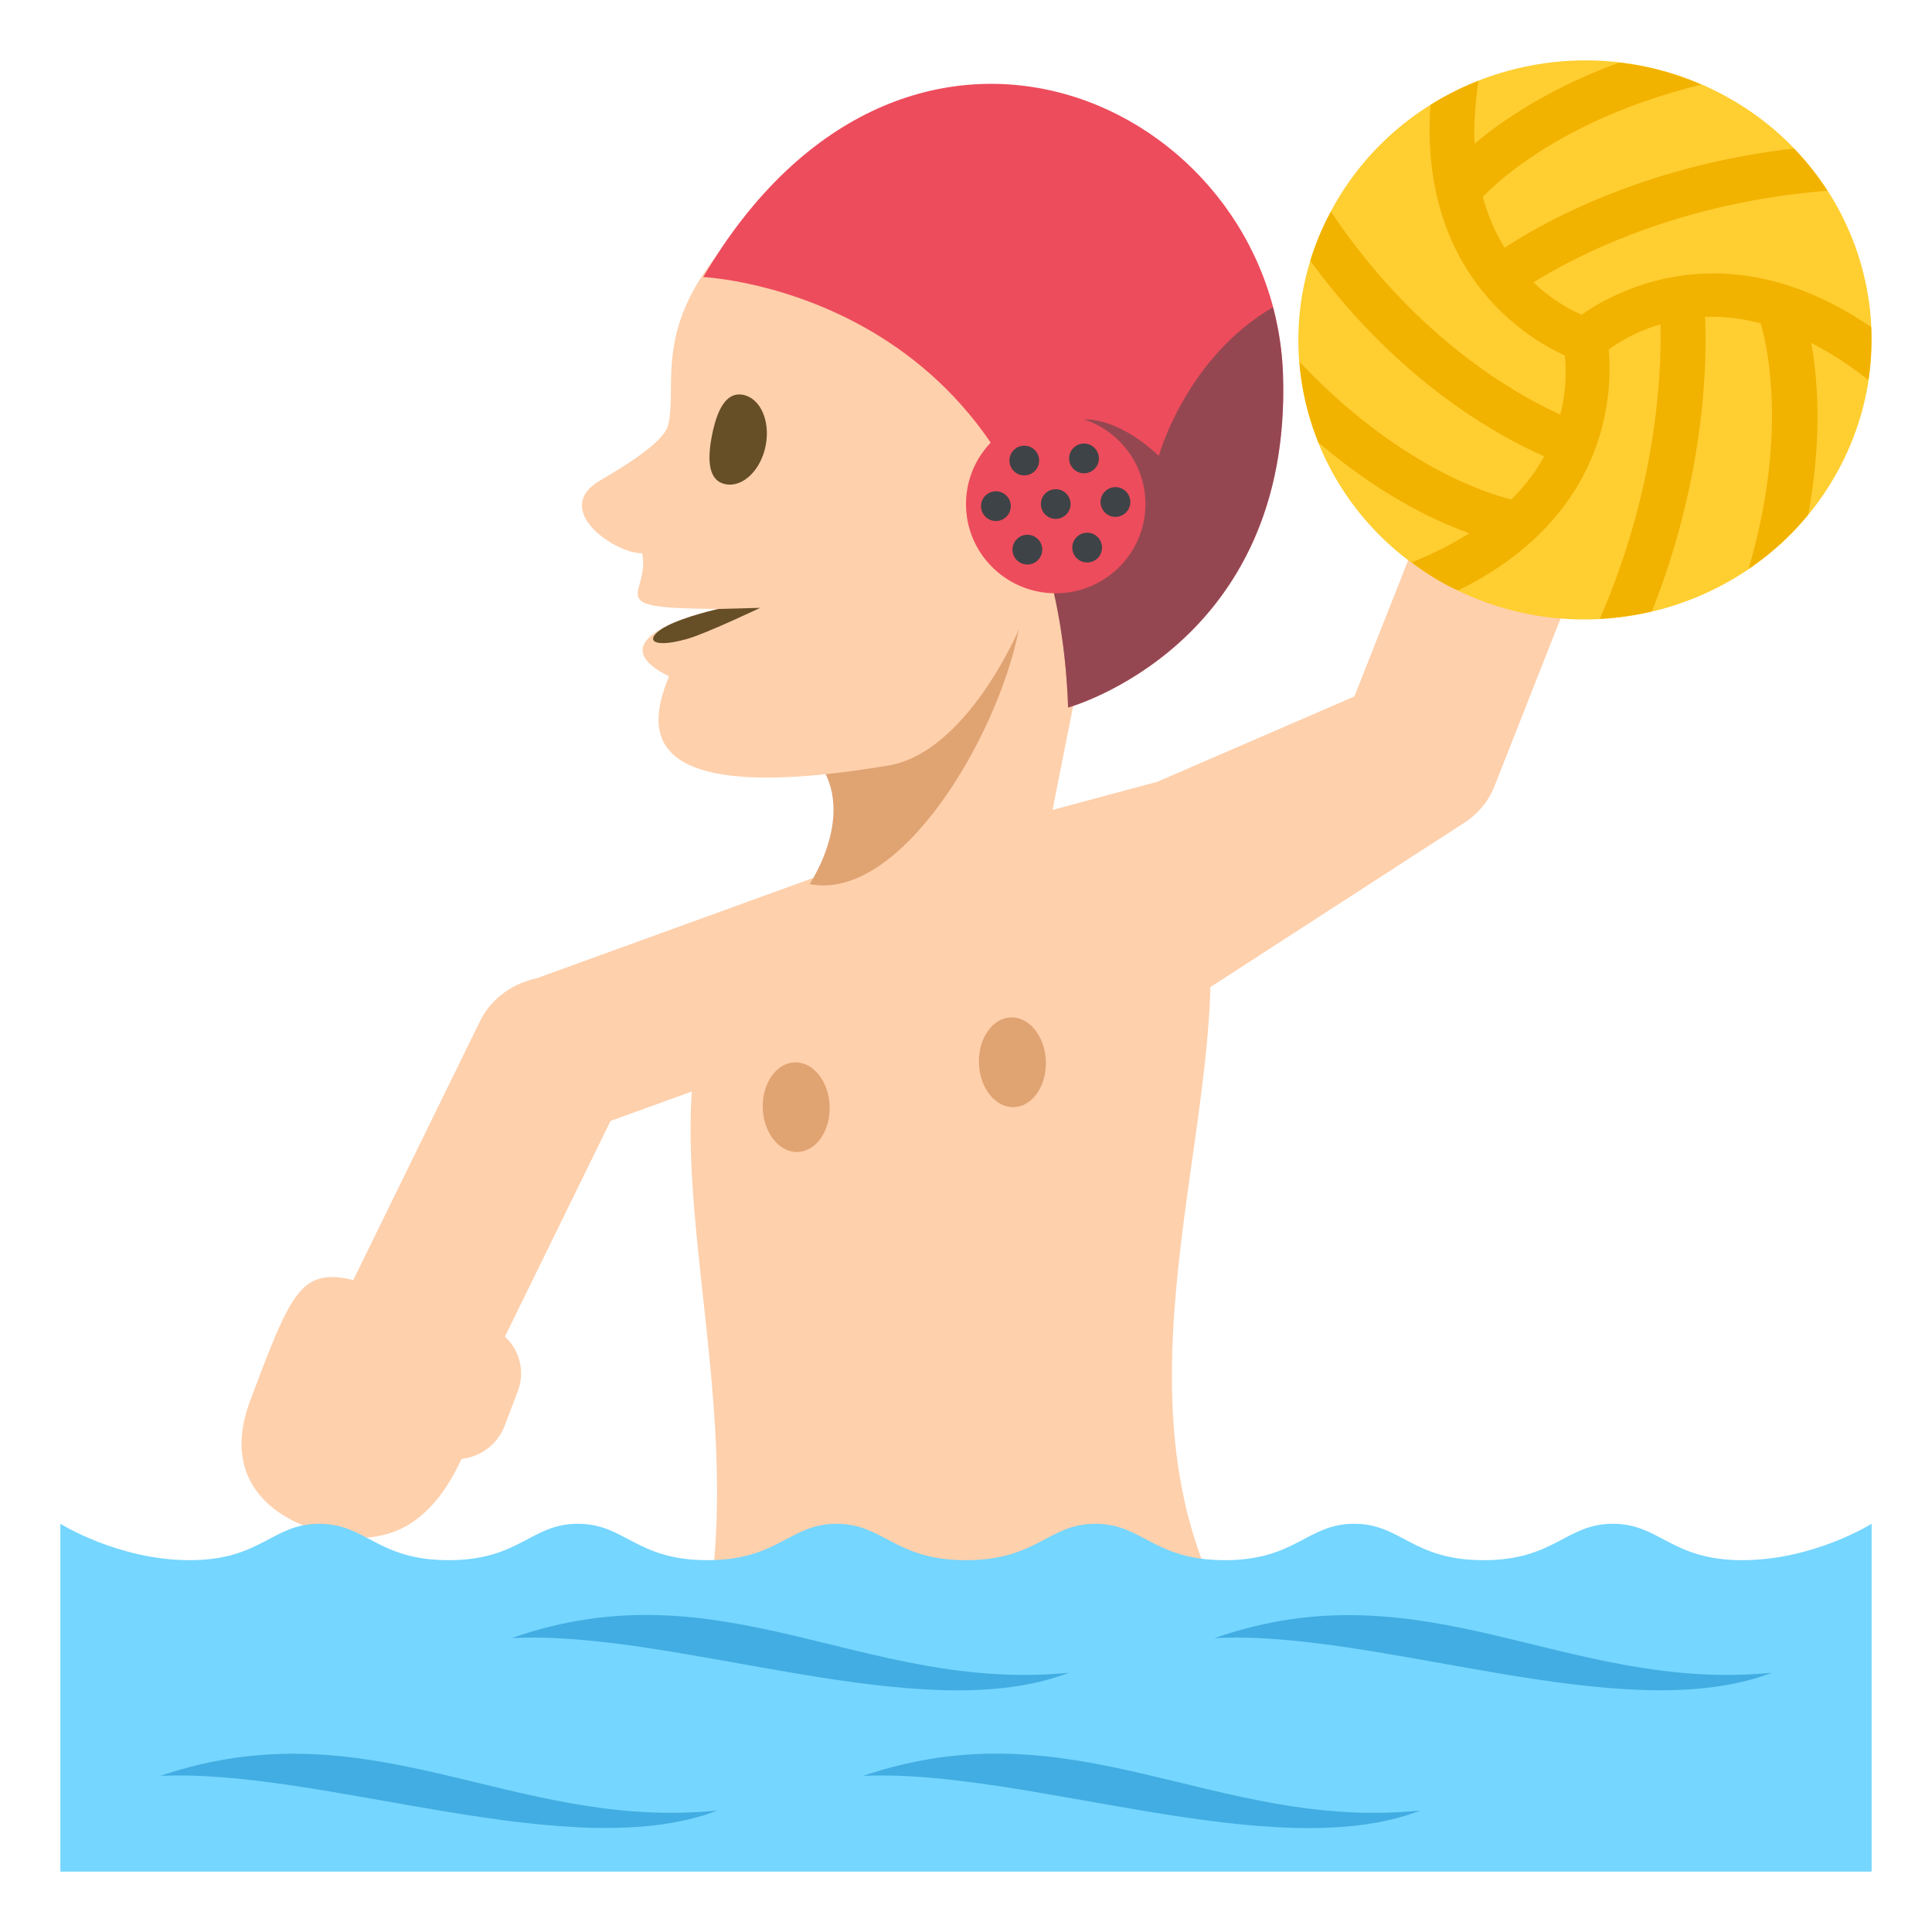 <svg xmlns="http://www.w3.org/2000/svg" width="64" height="64" viewBox="0 0 64 64"><path fill="#FED0AC" d="M48.179 14.677l-3.313 8.394-6.541 2.831s-10.008 2.68-10.37 2.812L17.769 32.41c-.787.17-1.497.662-1.87 1.422l-4.196 8.571c-1.743-.412-2.058.398-3.403 3.962-1.186 3.128 1.512 4.088 1.996 4.26 2.943 1.061 4.289-.778 4.992-2.297a1.725 1.725 0 0 0 1.428-1.094l.441-1.162a1.648 1.648 0 0 0-.432-1.795l3.5-7.145 2.692-.974c-.38 5.733 2.122 12.83-.087 19.841l19.062-.666c-5.473-6.897-2.005-15.614-1.794-22.636l8.396-5.434a2.555 2.555 0 0 0 1.007-1.206l3.727-9.457-5.049-1.923z"/><path fill="#FED0AC" d="M32.684 20.648l3.645-1.184-2.237 11.266-7.274-1.444z"/><path fill="#E0A372" d="M26.76 24.857c1.881 1.746.059 4.429.059 4.429 2.983.593 6.217-4.835 6.93-8.427l-6.989 3.998z"/><path fill="#FED0AC" d="M37.793 6.363L23.889 8.29c-2.247 2.689-1.441 4.509-1.758 5.8-.141.574-1.523 1.398-2.255 1.828-1.633.961.491 2.421 1.396 2.41.291 1.406-1.483 1.831 2.527 1.844 0 0-4.309.904-1.639 2.23-.593 1.504-1.46 4.418 7.27 2.957 2.595-.434 4.318-4.5 4.318-4.5l4.212.098-.167-14.594z"/><path fill="#664E27" d="M25.363 14.766c-.162.815-.76 1.389-1.332 1.273-.574-.114-.606-.81-.444-1.627.163-.815.458-1.446 1.032-1.332.572.114.906.868.744 1.686zM25.181 20.136s-1.834.872-2.436 1.034c-1.277.352-1.399-.052-.636-.443.616-.316 1.689-.555 1.689-.555l1.383-.036z"/><path fill="#FFCE31" d="M56.968 3.082c4.629 2.399 6.381 7.998 3.914 12.518-2.467 4.521-8.215 6.234-12.84 3.839-4.627-2.396-6.383-7.999-3.914-12.514 2.467-4.523 8.217-6.24 12.84-3.843z"/><path fill="#F2B200" d="M59.425 4.922c-4.945.563-8.281 2.432-9.582 3.285a6.415 6.415 0 0 1-.723-1.687c.67-.69 2.891-2.651 7.238-3.716a9.565 9.565 0 0 0-2.721-.73c-2.307.85-3.857 1.902-4.791 2.689-.031-.625.023-1.332.127-2.086a9.567 9.567 0 0 0-1.588.801c-.373 5.574 3.186 7.72 4.453 8.299a5.703 5.703 0 0 1-.15 1.956c-1.396-.629-4.771-2.489-7.6-6.723a8.894 8.894 0 0 0-.682 1.626c2.943 4.039 6.287 5.843 7.75 6.477-.258.475-.619.96-1.088 1.434-.951-.237-3.852-1.209-7.021-4.561.072.915.285 1.817.629 2.67 1.992 1.707 3.791 2.578 4.996 3.006-.543.35-1.174.673-1.906.967.396.295.816.574 1.275.81.088.044.176.077.262.12 5.027-2.473 5.113-6.604 4.986-7.983a5.716 5.716 0 0 1 1.715-.831c.041 1.579-.105 5.377-2.006 9.752a9.538 9.538 0 0 0 1.725-.247c1.76-4.457 1.828-8.231 1.758-9.757a6.541 6.541 0 0 1 1.844.218c.268.929.859 3.837-.402 8.135a9.307 9.307 0 0 0 1.975-1.796c.463-2.516.324-4.463.1-5.691a11.36 11.36 0 0 1 1.893 1.23 9.165 9.165 0 0 0 .092-1.755c-4.732-3.236-8.438-1.216-9.592-.407a5.644 5.644 0 0 1-1.592-1.071c1.338-.841 4.762-2.649 9.736-3.036a9.148 9.148 0 0 0-1.11-1.398z"/><ellipse transform="rotate(-1.985 26.36 36.61)" fill="#E0A372" cx="26.373" cy="36.677" rx="1.108" ry="1.485"/><ellipse transform="rotate(-1.985 33.523 35.164)" fill="#E0A372" cx="33.536" cy="35.19" rx="1.109" ry="1.487"/><path fill="#ED4C5C" d="M23.295 9.178s11.605.514 12.088 14.26c0 0 7.429-2.041 7.118-11.047-.316-9.006-12.491-14.643-19.206-3.213z"/><path opacity=".5" fill="#3E4347" d="M42.167 10.18c-2.889 1.684-3.779 4.92-3.779 4.92-1.424-1.32-2.475-1.205-2.475-1.205-1.038.782-1.3 2.756-1.267 4.728.406 1.394.67 2.984.736 4.815 0 0 7.429-2.041 7.118-11.047a10.068 10.068 0 0 0-.333-2.211z"/><ellipse transform="rotate(-1.985 35.005 16.704)" fill="#ED4C5C" cx="34.972" cy="16.697" rx="2.972" ry="2.955"/><g fill="#3E4347"><circle cx="33.931" cy="15.256" r=".492"/><circle cx="35.909" cy="15.186" r=".493"/><circle cx="34.033" cy="18.208" r=".493"/><circle cx="36.013" cy="18.14" r=".493"/><circle cx="32.991" cy="16.767" r=".493"/><circle cx="34.972" cy="16.697" r=".492"/><path d="M36.935 16.137a.492.492 0 1 0 .031.985.492.492 0 1 0-.031-.985z"/></g><g><path fill="#75D6FF" d="M57.714 51.683c-2.368 0-2.719-1.206-4.285-1.206s-1.919 1.206-4.286 1.206c-2.368 0-2.719-1.206-4.285-1.206s-1.919 1.206-4.286 1.206c-2.368 0-2.72-1.206-4.286-1.206S34.367 51.683 32 51.683s-2.721-1.206-4.287-1.206c-1.566.001-1.916 1.206-4.284 1.206-2.367 0-2.72-1.206-4.286-1.206s-1.918 1.206-4.285 1.206-2.719-1.206-4.285-1.206-1.919 1.206-4.287 1.206C3.919 51.683 2 50.477 2 50.477V62h60V50.477s-1.919 1.206-4.286 1.206z"/><g fill="#42ADE2"><path d="M23.766 59.977c-6.818.68-11.443-3.522-18.459-1.148 5.404-.254 13.593 3.009 18.459 1.148-1.489.147 0 0 0 0zM35.407 55.412c-6.802.669-11.482-3.598-18.458-1.147 5.423-.289 13.584 3.033 18.458 1.147-1.402.138 0 0 0 0zM47.05 59.977c-6.815.684-11.446-3.532-18.459-1.148 5.384-.252 13.623 3.019 18.459 1.148-1.487.149 0 0 0 0zM58.693 55.412c-6.806.666-11.477-3.584-18.461-1.147 5.44-.29 13.569 3.028 18.461 1.147-1.402.137 0 0 0 0z"/></g></g></svg>